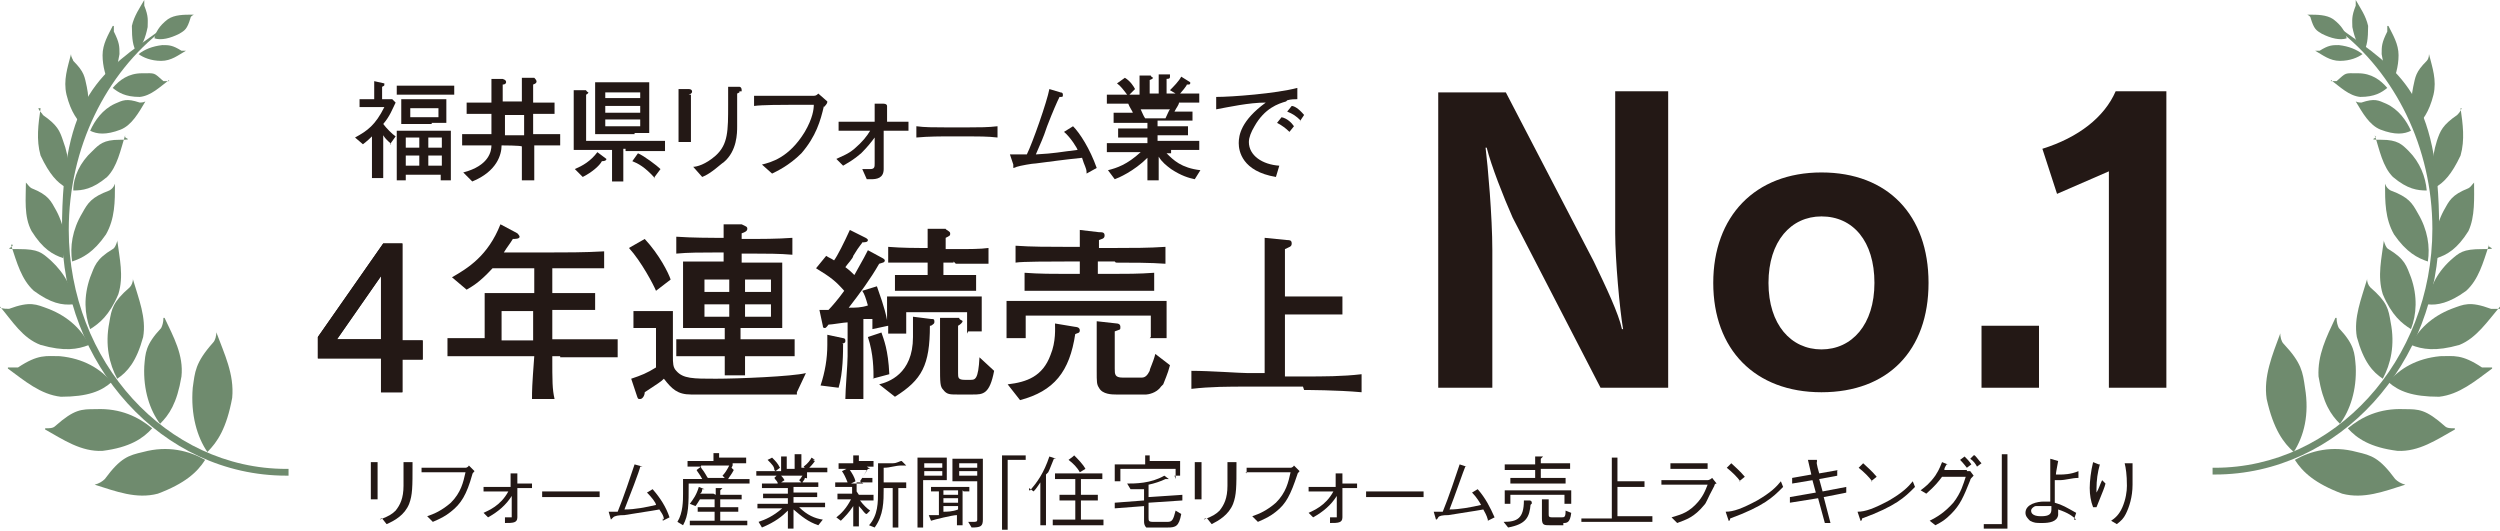 <?xml version="1.0" encoding="UTF-8"?>
<svg xmlns="http://www.w3.org/2000/svg" version="1.1" viewBox="0 0 221.8 47.1">
  <defs>
    <style>
      .cls-1 {
        fill: #231815;
      }

      .cls-2 {
        fill: #6f8b6e;
      }
    </style>
  </defs>
  <!-- Generator: Adobe Illustrator 28.6.0, SVG Export Plug-In . SVG Version: 1.2.0 Build 709)  -->
  <g>
    <g id="_レイヤー_1" data-name="レイヤー_1">
      <g id="_レイヤー_2">
        <g id="_レイヤー_1-2">
          <g>
            <g>
              <g>
                <g>
                  <path class="cls-2" d="M207.4,2.6h0c5.1,3.9,8.4,10.5,8.4,17.7,0,11.7-8.7,21.2-19.3,21.2h-.2v.6h.2c11,0,19.9-9.8,19.9-21.8s-3.5-14-8.8-17.8h-.2Z"/>
                  <path class="cls-2" d="M209,0c.4.7.9,1.4,1.1,2.3,0,1.2-.1,1.8-.4,2.3-.5-.5-.8-1.2-1-2.2,0-.6-.1-.9.3-1.9V.1h0Z"/>
                  <path class="cls-2" d="M205.4,4.5c.7.4,1.3.9,2.2.9s1.6-.3,2-.6c-.5-.4-1.2-.7-2.1-.8-.6,0-.9,0-1.7.5h-.4Z"/>
                  <path class="cls-2" d="M211.9,2.3c.4.8.9,1.6.9,2.6s-.3,2-.6,2.5c-.5-.6-.7-1.4-.9-2.6,0-.7,0-1,.5-2v-.5h.1Z"/>
                  <path class="cls-2" d="M215.5,4.8c.3,1.2.7,2.3.4,3.6-.4,1.6-1,2.3-1.5,2.8-.4-.9-.6-2.1-.3-3.5.2-.9.2-1.3,1.2-2.3.1-.1.2-.3.2-.6h0Z"/>
                  <path class="cls-2" d="M218.3,9.6c.2,1.4.4,2.8,0,4.2-.8,1.7-1.5,2.4-2.2,2.8-.4-1.1-.4-2.5.1-4.1.3-.9.5-1.4,1.8-2.3.1-.1.3-.3.4-.6h-.1Z"/>
                  <path class="cls-2" d="M219.5,16.1c0,1.5.1,3.1-.5,4.4-1,1.6-1.9,2.1-2.8,2.4-.3-1.2-.2-2.7.6-4.2.5-.9.7-1.4,2.2-2,.2-.1.3-.3.5-.5h0Z"/>
                  <path class="cls-2" d="M220.8,21.8c-.5,1.5-.9,3-2,4-1.5,1.1-2.6,1.3-3.4,1.2.1-1.3.7-2.7,2-3.9.8-.7,1.1-1,2.8-1s.4-.1.6-.4h0Z"/>
                  <path class="cls-2" d="M221.8,27.2c-1.1,1.3-2.1,2.8-3.6,3.4-2.1.6-3.3.4-4.3,0,.6-1.3,1.8-2.5,3.6-3.2,1.1-.4,1.6-.7,3.5,0,.2,0,.5,0,.8,0h0Z"/>
                  <path class="cls-2" d="M221.1,32.7c-1.5,1.1-2.9,2.3-4.7,2.5-2.4,0-3.6-.5-4.5-1.3,1-1.2,2.5-2.1,4.6-2.3,1.2,0,1.9-.2,3.7,1,.2,0,.5,0,.9,0h0Z"/>
                  <path class="cls-2" d="M217.8,38.1c-1.6.9-3.2,2-5.1,1.9-2.4-.3-3.6-1.1-4.4-2,1.2-1,2.8-1.8,5-1.7,1.3,0,1.9,0,3.6,1.5.2.2.5.2.9.2h0Z"/>
                  <path class="cls-2" d="M213.4,43c-1.9.6-3.7,1.3-5.6.8-2.4-.9-3.5-1.9-4.2-3,1.4-.8,3.3-1.3,5.5-.7,1.3.3,2,.5,3.4,2.4.2.2.5.4.9.5h0Z"/>
                  <path class="cls-2" d="M202.3,29.6c-.7,1.9-1.5,3.8-1.2,5.8.6,2.7,1.5,3.9,2.4,4.7.9-1.4,1.4-3.3,1-5.7-.2-1.4-.3-2.2-1.9-3.9-.2-.2-.3-.6-.3-1h0Z"/>
                  <path class="cls-2" d="M207.2,28.2c-.8,1.7-1.6,3.3-1.5,5.2.4,2.4,1.1,3.4,1.9,4.2.9-1.2,1.5-3,1.4-5.1-.1-1.2-.1-1.9-1.5-3.4-.1-.2-.2-.5-.2-.9h0Z"/>
                  <path class="cls-2" d="M210,24.8c-.5,1.7-1.2,3.4-.9,5.1.6,2.2,1.4,3.1,2.3,3.7.7-1.3,1.1-3,.7-5-.2-1.2-.3-1.8-1.8-3.1-.2-.2-.3-.5-.3-.8h0Z"/>
                  <path class="cls-2" d="M211.5,21.3c-.2,1.6-.6,3.2-.1,4.8.8,1.9,1.7,2.6,2.5,3.1.5-1.3.6-2.9,0-4.6-.4-1-.5-1.6-2-2.5-.2-.1-.3-.4-.4-.7h0Z"/>
                  <path class="cls-2" d="M211.6,16.3c0,1.6,0,3.1.8,4.5,1.1,1.6,2.1,2.1,3,2.4.2-1.3,0-2.8-.9-4.3-.5-.9-.8-1.4-2.4-2-.2-.1-.4-.3-.5-.6h0Z"/>
                  <path class="cls-2" d="M210.7,12c.4,1.3.7,2.8,1.6,3.7,1.3,1.1,2.2,1.2,3,1.2-.1-1.2-.6-2.5-1.6-3.5-.6-.6-1-1-2.4-1s-.4-.1-.5-.3h-.1Z"/>
                  <path class="cls-2" d="M209,9c.6,1,1.2,2.1,2.2,2.5,1.3.5,2.1.4,2.7.1-.4-.9-1.1-1.9-2.2-2.4-.7-.3-1-.5-2.2-.1-.1,0-.3,0-.5-.1h0Z"/>
                  <path class="cls-2" d="M206.8,7.1c.8.6,1.6,1.4,2.6,1.5,1.3,0,1.9-.4,2.4-.8-.6-.7-1.4-1.3-2.6-1.3s-1-.1-1.9.7h-.5Z"/>
                  <path class="cls-2" d="M204.8,1.3c.8,0,1.6,0,2.2.4.8.6,1.1,1.2,1.2,1.7-.6.2-1.4,0-2.2-.4-.5-.3-.7-.4-1-1.4,0-.1-.1-.2-.3-.3h.1Z"/>
                </g>
                <g>
                  <path class="cls-2" d="M14.5,2.6h0c-5.1,3.9-8.4,10.5-8.4,17.8,0,11.7,8.7,21.2,19.3,21.2h.2v.6h-.2c-11,0-19.9-9.8-19.9-21.8S9,6.4,14.3,2.6h.2Z"/>
                  <path class="cls-2" d="M12.8,0c-.4.7-.9,1.4-1.1,2.3,0,1.2.1,1.8.4,2.3.5-.5.8-1.2,1-2.2,0-.6.1-.9-.3-1.9V.1h0Z"/>
                  <path class="cls-2" d="M16.5,4.5c-.7.4-1.3.9-2.2.9s-1.6-.3-2-.6c.5-.4,1.2-.7,2.1-.8.6,0,.9,0,1.7.5h.4Z"/>
                  <path class="cls-2" d="M10,2.3c-.4.8-.9,1.6-.9,2.6s.3,2,.6,2.5c.5-.6.7-1.4.9-2.6,0-.7,0-1-.5-2v-.5h-.1Z"/>
                  <path class="cls-2" d="M6.3,4.8c-.3,1.2-.7,2.3-.4,3.6.4,1.6,1,2.3,1.5,2.8.4-.9.6-2.1.3-3.5-.2-.9-.2-1.3-1.2-2.3,0-.1-.2-.3-.2-.6h0Z"/>
                  <path class="cls-2" d="M3.6,9.6c-.2,1.4-.4,2.8,0,4.2.8,1.7,1.5,2.4,2.2,2.8.4-1.1.4-2.5-.2-4.1-.3-.9-.5-1.4-1.8-2.3,0-.1-.3-.3-.4-.6h.2Z"/>
                  <path class="cls-2" d="M2.3,16.1c0,1.5-.2,3.1.5,4.4,1,1.6,1.9,2.1,2.8,2.4.3-1.2.2-2.7-.6-4.2-.5-.9-.7-1.4-2.2-2-.2-.1-.3-.3-.5-.5h0Z"/>
                  <path class="cls-2" d="M1,21.8c.5,1.5.9,3,2,4,1.5,1.1,2.5,1.3,3.5,1.2,0-1.3-.7-2.7-2-3.9-.8-.7-1.1-1-2.8-1s-.4-.1-.6-.4h-.1Z"/>
                  <path class="cls-2" d="M0,27.2c1.1,1.3,2,2.8,3.6,3.4,2.1.6,3.3.4,4.3,0-.6-1.3-1.8-2.5-3.6-3.2-1.1-.4-1.6-.7-3.5,0C.6,27.4.3,27.4,0,27.3h0Z"/>
                  <path class="cls-2" d="M.7,32.7c1.5,1.1,2.9,2.3,4.7,2.5,2.4,0,3.6-.5,4.5-1.3-1-1.2-2.5-2.1-4.6-2.3-1.2,0-1.9-.2-3.7,1-.2,0-.5,0-.9,0Z"/>
                  <path class="cls-2" d="M4,38.1c1.6.9,3.2,2,5.1,1.9,2.4-.3,3.6-1.1,4.4-2-1.2-1-2.8-1.8-5-1.7-1.3,0-1.9,0-3.6,1.5-.2.2-.5.2-.9.2h0Z"/>
                  <path class="cls-2" d="M8.4,43c1.9.6,3.7,1.3,5.6.8,2.4-.9,3.5-1.9,4.2-3-1.4-.8-3.3-1.3-5.5-.7-1.3.3-2,.5-3.4,2.4-.2.2-.5.4-.9.5Z"/>
                  <path class="cls-2" d="M19.2,29.5c.7,1.9,1.6,3.7,1.4,5.8-.5,2.7-1.3,3.9-2.2,4.8-.9-1.3-1.5-3.3-1.3-5.7.2-1.4.2-2.2,1.8-4,.2-.2.3-.6.3-1h0Z"/>
                  <path class="cls-2" d="M14.6,28.2c.8,1.7,1.7,3.3,1.5,5.2-.4,2.4-1.1,3.4-1.9,4.2-.9-1.2-1.5-3-1.4-5.1.1-1.2.1-1.9,1.5-3.4.1-.2.2-.5.2-.9h0Z"/>
                  <path class="cls-2" d="M11.8,24.8c.5,1.7,1.2,3.4.9,5.1-.6,2.2-1.4,3.1-2.3,3.7-.7-1.3-1.1-3-.7-5,.2-1.2.3-1.8,1.8-3.1.2-.2.3-.5.3-.8h0Z"/>
                  <path class="cls-2" d="M10.4,21.3c.2,1.6.6,3.2.1,4.8-.8,1.9-1.7,2.6-2.5,3.1-.5-1.3-.6-2.9,0-4.6.4-1,.5-1.6,2-2.5.2-.1.3-.4.4-.7h0Z"/>
                  <path class="cls-2" d="M10.2,16.3c0,1.6,0,3.1-.8,4.5-1.1,1.6-2.1,2.1-3,2.4-.2-1.3,0-2.8.9-4.3.5-.9.8-1.4,2.4-2,.2-.1.4-.3.5-.6h0Z"/>
                  <path class="cls-2" d="M11.1,12c-.4,1.3-.7,2.8-1.6,3.7-1.3,1.1-2.2,1.2-3,1.2,0-1.2.6-2.5,1.7-3.5.6-.6,1-1,2.4-1s.4-.1.5-.3h0Z"/>
                  <path class="cls-2" d="M12.9,9c-.6,1-1.2,2.1-2.2,2.5-1.3.5-2.1.4-2.7.1.4-.9,1.1-1.9,2.2-2.4.7-.3,1-.5,2.2-.1.1,0,.3,0,.5-.1h0Z"/>
                  <path class="cls-2" d="M15,7.1c-.8.6-1.6,1.4-2.6,1.5-1.3,0-1.9-.4-2.4-.8.6-.7,1.4-1.3,2.6-1.3s1-.1,1.9.7h.5Z"/>
                  <path class="cls-2" d="M17.1,1.3c-.8,0-1.6,0-2.2.4-.8.6-1.1,1.2-1.2,1.7.6.2,1.4,0,2.2-.4.5-.3.7-.4,1-1.4,0-.1.1-.2.3-.3h-.1Z"/>
                </g>
              </g>
              <g>
                <path class="cls-1" d="M34.7,12.8c0-.1-.4-.3-.7-.8v3.8h-1v-3.7c-.5.5-.7.6-.8.7l-.7-.6c1.1-.6,1.8-1.1,2.6-2.7h-2.2v-.7h1.3v-1.6l.9.2s0,0,0,.1,0,.1-.2.2v1.1h.9l.3.3c-.3.6-.5,1.2-1.1,1.9.3.4.8.9,1.1,1.1l-.5.7h0ZM38.6,8.4h-3.4v-.8h5.1v.8h-1.7ZM39.1,16v-.5h-3.1v.5h-.8v-4.4h4.8v4.4h-1,0ZM38.3,11h-2.7v-2.2h4v2.1h-1.4.1ZM37.2,13.8h-1.2v.9h1.2v-.9ZM37.2,12.2h-1.2v.9h1.2v-.9ZM38.9,9.6h-2.5v.8h2.5v-.8ZM39.2,13.8h-1.2v.9h1.2v-.9ZM39.2,12.2h-1.2v.9h1.2v-.9Z"/>
                <path class="cls-1" d="M47.4,12.8v3.2h-1.1v-3h0c0-.1-1.8-.1-1.8-.1,0,.8-.4,2.3-2.6,3.2l-.8-.8c2.3-.6,2.5-1.9,2.5-2.4h-2.6v-1h2.6v-1.8h-2.2v-1h2.2v-2.1h1c.3.1.3.2.3.3,0,0,0,.2-.3.2v1.5h1.7v-2.1h1.1s.2.2.2.3,0,.2-.3.3v1.6h1.9v1h-1.9v1.8h2.4v1h-2.3ZM46.5,10.2h-1.7v1.8h1.7v-1.8Z"/>
                <path class="cls-1" d="M53.4,14.3c-.2.4-.9,1-1.7,1.4l-.7-.7c.7-.3,1.4-.7,2-1.5l.8.6h0q0,.2-.4.2h0ZM55.5,13.2h-.2v2.9h-1v-2.8h-3.4v-5.3h1.1c0,.1.2.2.2.2h0c0,.1-.2.2-.2.2v4.1h7v.9h-3.5v-.2ZM56.3,11.9h-3.5v-4.6h4.8v4.5h-1.4.1ZM56.8,8.2h-3.1v.5h3.1v-.5ZM56.8,9.4h-3.1v.6h3.1v-.6ZM56.8,10.6h-3.1v.6h3.1v-.6ZM58.1,15.8c-.9-1-1.5-1.3-2-1.5l.5-.7c.5.2,1.7,1.1,2,1.4l-.6.8h0Z"/>
                <path class="cls-1" d="M61.3,8.4v4.2h-1.1v-4.7h.9c.2,0,.3.1.3.2s0,.2-.3.3h.2ZM65.6,8.2s0,0-.2.1v2.9c0,.6,0,2.2-1.2,3.2-.2.1-1.1,1-1.9,1.3l-.8-.9c.3,0,1.1-.2,2-1,1.1-1,1.1-2.2,1.1-4.5s0-1.1,0-1.6h1s.2,0,.2.3,0,.1,0,.1h-.2Z"/>
                <path class="cls-1" d="M73.1,9.4c-.3,1.3-.7,2.7-2,4.2-1.1,1.1-2.2,1.6-2.6,1.8l-.9-.8c.8-.2,2.4-.6,3.8-2.9.7-1.2.8-2,.8-2.4h-2.2c-.5,0-2.4,0-3.1.1v-.9h5.3c.2,0,.3-.1.4-.2l.8.7c0,.1,0,.2-.3.5h0Z"/>
                <path class="cls-1" d="M79.2,11.6h-.8v3.4c0,.8-.6.9-1.1.9h-.4l-.4-.9h.7c.4,0,.4-.2.4-.5v-2.3c-.3.4-.6.8-1.2,1.4-.7.6-1.1.8-1.6,1.1l-.6-.6c.6-.3,1-.4,1.6-.9.7-.6,1.1-1.1,1.4-1.6h-2.8v-.8h3.2v-1.6h.8c.2,0,.3.1.3.2h0c0,.1,0,.1,0,.1v1.3h1.9v.8h-1.3Z"/>
                <path class="cls-1" d="M86,12.1h-2.2c0,0-1.5,0-2.5.1v-1c.7.1,1.6.1,2.5.1h2.2c.8,0,1.7,0,2.5-.1v1c-.8-.1-1.9-.1-2.5-.1Z"/>
                <path class="cls-1" d="M96.4,15.3c0-.4-.2-.6-.4-1.3-1.9.2-2.5.3-4.1.5-.3,0-1.4.2-1.7.3-.2.1-.3.1-.3.1v-.3c0,0-.3-.9-.3-.9h1.5c.5-1,1.8-4.7,2-5.8l1,.3q.2,0,.2.2c0,.2,0,.2-.3.2-.2.4-.6,1.3-1.1,2.6-.4,1.2-.5,1.3-1,2.5,1.8-.1,2-.2,3.7-.4,0-.1-.6-1.1-1.2-1.6l.8-.5c.6.6,1.5,2,2.1,3.7l-.9.5h0Z"/>
                <path class="cls-1" d="M104,13.6h-.5c.6.6,1.3,1.3,3,1.5l-.5.8c-.5-.1-1.2-.3-2.1-.9-.4-.3-.8-.6-1.1-1.1v2.1h-1v-2c-1.2,1.2-2.6,1.8-2.9,1.9l-.6-.8c.8-.2,1.7-.5,2.9-1.6h-3v-.8h3.6v-.5h-2.6v-.8h2.6v-.5h-3v-.9h1.7c0-.1-.3-.5-.4-.8h-1.9v-.8h1.8c-.3-.4-.6-.8-.9-1l.7-.5c.5.3.8.8.9,1l-.5.5h.9v-1.7h1c0,.1.2.2.2.2,0,0,0,.1-.3.2v1.2h.8v-1.7h1c0,.1,0,.2,0,.2,0,.1,0,.2-.3.2v1.3h.8l-.5-.3c.3-.3.8-.8,1-1.2l.8.5h0c0,.2,0,.2-.3.2,0,.1-.5.7-.6.8h1.7v.8h-1.8c0,.2-.2.4-.4.8h1.6v.8h-3.1v.5h2.7v.8h-2.7v.5h3.7v.8h-2.5v.3ZM101.2,9.7c.2.4.2.5.4.8h1.8c.2-.4.3-.7.4-.8h-2.6Z"/>
                <path class="cls-1" d="M114.1,9c-.7.2-1.9.6-2.8,2.2-.3.5-.5,1-.5,1.4,0,1.2,1.2,2,2.7,2.1l-.3,1c-3-.5-3.3-2.3-3.3-3s.2-2,2.4-3.6c-1.5,0-3.3.4-4.4.6v-1.1c1.4,0,5.3-.3,7.2-.8v1c-.2,0-.6,0-.9.1h0ZM114.4,11.7c-.3-.3-.7-.6-1.1-.8l.4-.5c.5.1.9.5,1.1.8l-.4.5h0ZM115.4,10.7c-.4-.4-.7-.6-1.2-.8l.4-.5c.2,0,.6.2,1.1.8l-.4.6h0Z"/>
              </g>
              <g>
                <path class="cls-1" d="M49.7,31.6h-.7c0,2.3,0,2.9.2,3.8h-2c0-.8,0-1.1.2-3.8h-3.1c-1.5,0-3,0-4.6,0v-1.6c.9,0,1.2,0,3.3,0v-4h4.4v-2.2h-3.7c-1.2,1.3-1.8,1.6-2.3,1.9l-1.3-1.1c1.4-.8,3.2-1.9,4.3-4.7l1.5.8s.2.2.2.3c0,.2-.4.2-.6.2-.3.5-.5.7-.8,1.2h3.7c1.7,0,3.5,0,5.2-.1v1.5h-4.6v2.2c2.6,0,2.9,0,3.8,0v1.5c-1.4,0-1.7,0-3.8,0v2.6h.8c1.7,0,3.3,0,5,0v1.6c-2.2,0-4.8,0-5,0h-.1ZM47.3,27.6h-2.8v2.6h2.8v-2.6Z"/>
                <path class="cls-1" d="M58.2,25.8c-.2-.5-1.3-2.6-2.4-3.8l1.4-.8c1.3,1.4,2.1,3,2.3,3.6l-1.3,1h0ZM70.8,35h-9.5c-1.2,0-1.7-.5-2.4-1.4-.3.3-.5.4-1.7,1.2,0,.3-.2.6-.4.6s-.2,0-.3-.3l-.5-1.5c.9-.3,1.4-.5,2.2-1v-3.5h-2v-1.5h3.5v4c0,.6,0,1,.3,1.3.6.7,1.5.7,3.5.7s6.8-.2,8-.5l-.8,1.7h0v.2ZM67.3,31.6h-1.2v1.7h-1.8v-1.7h-.8c-1.2,0-2.3,0-3.5,0v-1.5c1.2,0,3,0,3.5,0h.8v-1h-3.7v-5.9h3.6v-.8h-.8c-1.1,0-2.4,0-3.4.1v-1.5c1.4.1,3.3.1,3.4.1h.8v-1.2h1.6c.4.2.5.2.5.4s-.2.3-.5.4v.5h1.1c.3,0,2.1,0,3.4-.1v1.5c-1.1-.1-2.4-.1-3.4-.1h-1.1v.8h3.6v5.8h-3.7v1h1.2c1.2,0,2.4,0,3.6,0v1.5c-1.5,0-3.4,0-3.6,0h.4ZM64.7,24.8h-2.2v1.1h2.2v-1.1ZM64.7,27h-2.2v1.1h2.2v-1.1ZM68.4,24.8h-2.3v1.1h2.3v-1.1ZM68.4,27h-2.3v1.1h2.3v-1.1Z"/>
                <path class="cls-1" d="M85.8,29.6v-1.9h-5.4v1.9h-1.6v-.7l-1.4.3c0-.3,0-.5,0-.9h-.8v7.1h-1.6c0-.8.2-3.1.2-3.8v-3c-.3,0-1.4.2-1.7.2,0,0-.2.3-.3.3s-.2,0-.2-.2l-.3-1.4h.8c.3-.3.9-1,1.4-1.7-.8-.9-1.2-1.2-2.5-2l.9-1.1c.3.2.4.2.7.4.3-.4.9-1.6,1.4-2.7l1.4.7s.2.1.2.2c0,.2-.3.2-.5.2,0,.1-.2.2-.8,1.2,0,.2-.5.7-.7,1,.4.3.6.5.8.7.9-1.6,1-1.8,1.2-2.2l1.3.7s.2.1.2.2c0,.2-.2.2-.5.3-.8,1.4-1.7,2.6-2.7,3.9.6,0,1.1,0,1.7-.2-.2-.7-.3-1-.5-1.3l1.3-.4c.2.6.7,1.9.9,3v-2.1c1.6,0,1.8,0,2.7,0h5.7v3.1h-1.7.5ZM74.8,30.4c0,.8,0,2.7-.4,4l-1.6-.2c.4-1.2.6-2.4.6-3.6s0-.7,0-.9l1.4.3c0,0,.2,0,.2.2s0,.2-.3.3h.1ZM77.5,33.7c0-.9,0-2.3-.5-3.8l1.2-.4c.2.6.6,1.5.7,3.7l-1.5.4h.1ZM82.5,28.9c0,3.5-.7,4.8-3.1,6.3l-1.4-1.1c.8-.2,3-.9,3-4.2s0-1.4,0-1.8l1.6.2c.2,0,.3,0,.3.2s0,.2-.3.4h0ZM84.6,23.3h-.9v1.1h2.9v1.4c-.7,0-1.9,0-2.4,0h-2.4c-.4,0-1.6,0-2.4,0v-1.4c.7,0,1.9,0,2.4,0h.5v-1.1h-3.5v-1.4c1.2.1,2.6.1,2.8.1h.7v-1.7h1.6c0,.1.4.2.4.4s0,.2-.4.4v1h.9c1.2,0,2.2,0,2.9-.1v1.4h-2.9l-.2-.2ZM86.1,35h-1.2c-.6,0-.9,0-1.2-.4-.3-.3-.3-.6-.3-2.2v-4.2h1.7c0,.2.3.2.3.3s-.2.3-.4.4v4.2c0,.4,0,.6.6.6h.5c.4,0,.7,0,.8-2l1.3,1.2c-.4,2.1-1,2.1-1.9,2.1h-.2Z"/>
                <path class="cls-1" d="M102.1,29.9c0-.2,0-1.5,0-1.9h-11.1v2h-1.7v-3.3h9.5c.2,0,3.2,0,4.7,0v3.3h-1.7.2ZM95.4,29.6c-.5,3.4-1.9,5.1-4.9,5.9l-1.1-1.4c1.7-.2,3.1-.7,3.8-2.6.5-1.2.4-2.4.4-2.8l1.8.3c0,0,.4,0,.4.3s-.2.2-.5.4h0ZM98.9,23.2h-1.5v1.1h1.1c1.3,0,2.6,0,3.9-.1v1.6c-1.7,0-3.7,0-3.9,0h-3.8s-2.1,0-3.8,0v-1.6c1.3.1,2.6.1,3.8.1h1.1v-1.1h-1.3c-1.1,0-3.9,0-4.4.1v-1.5c1.4.1,3,.1,4.4.1h1.3v-1.5l1.7.2c.3,0,.5,0,.5.3s-.3.3-.5.4v.7h1.5c1.5,0,2.9,0,4.4-.1v1.5c-1.3-.1-3.1-.1-4.4-.1h0ZM103,34.3c-.4.6-1.2.7-1.3.7h-2.7c-.3,0-1.2,0-1.5-.6-.2-.3-.2-.5-.2-1.5v-4.4l1.8.2c0,0,.3,0,.3.3s0,.2-.5.4v3.3c0,.5,0,.8.7.8h1.7c.3,0,.5-.2.7-.6,0-.2.3-.7.5-1.5l1.3,1c-.2.8-.5,1.4-.6,1.7l-.2.2Z"/>
                <path class="cls-1" d="M115.6,34.3h-4.9c-1.7,0-3.3,0-5,.2v-1.6c1.7,0,4.3.2,5,.2h1.5v-12l2,.2c.2,0,.4,0,.4.3s-.2.3-.6.5v4.2h3.3c.6,0,1.2,0,1.8,0v1.6c-.8,0-1.7,0-1.8,0h-3.3v5.5h1.7c1.7,0,3.4,0,5.1-.2v1.6c-2.2-.2-4.9-.2-5.1-.2h0Z"/>
              </g>
              <g>
                <path class="cls-1" d="M35.7,31.8v3h-1.9v-3h-5.6v-1.9l5.8-8.3h1.7v8.6h1.8v1.7h-1.8ZM33.8,24.5l-3.9,5.6h3.9v-5.6Z"/>
                <path class="cls-1" d="M35.7,31.8v3h-1.9v-3h-5.6v-1.9l5.8-8.3h1.7v8.6h1.8v1.7h-1.8ZM33.8,24.5l-3.9,5.6h3.9v-5.6Z"/>
              </g>
              <g>
                <path class="cls-1" d="M33.5,41.1h0v.2c0,0,0,3,0,3h-.6v-3.3h.6ZM33.7,46.1c.8-.3,1.1-.5,1.4-.8.4-.5.7-1.1.7-2.2v-2.1h.6s.2,0,.2,0,0,0,0,.2c0,2,0,2.7-.3,3.5-.4,1-1.3,1.5-2,1.8l-.4-.5h-.1Z"/>
                <path class="cls-1" d="M37.4,42v-.5h3.9s.2,0,.3-.2l.5.5q-.2.2-.2.3c-.5,1.8-1,2.6-1.9,3.3-.5.4-.9.6-1.6.9l-.5-.5c.6-.2,1.3-.5,2.1-1.2.9-.9,1.1-1.8,1.3-2.7h-4,.1Z"/>
                <path class="cls-1" d="M45.4,44c-.5.8-1.2,1.4-2.1,1.9l-.4-.4c.4-.2,1.5-.6,2.2-1.9h-2.2v-.4h2.4v-1.2h.4c0,0,.2,0,.2,0s0,0,0,0v.9h1.3v.4h-1.3v2.6c0,.5-.4.5-1.1.5v-.5h.6v-2.2h0Z"/>
                <path class="cls-1" d="M48.1,44.1v-.5h5.1v.5h-5.1Z"/>
                <path class="cls-1" d="M58.9,46.1c0-.4-.3-.7-.4-.9-1.1.2-1.3.2-3.1.5q-.8,0-1,.2t-.2.2h0c0,0-.2-.7-.2-.7h.8c.5-1.2,1.2-3.3,1.5-4.2l.7.2h0s0,0-.2,0c0,.2-1,2.8-1.4,3.8,1,0,1.9-.2,2.8-.4,0-.2-.4-.7-.8-1.1l.5-.3c.7.8,1.2,1.6,1.5,2.5l-.6.3h0v-.2Z"/>
                <path class="cls-1" d="M64.9,41.5l.2.2h0c-.2.4-.4.6-.5.8h1.9v.4h-5.4c0,1.9,0,2.8-.5,3.7l-.5-.3c.5-.8.5-1.9.5-2.5v-1.3h1.7c-.2-.4-.4-.6-.5-.8l.4-.3h-1.2v-.5h2.3v-.7h.5s.2,0,.2,0,0,0-.2,0v.4h2.4v.5h-1.2v.2ZM63.5,43.9v-.6h.6s0,0,0,0,0,0-.2.2v.4h1.9v.4h-1.9v.7h1.6v.4h-1.6v.8h2.4v.4h-5.1v-.4h2.2v-.8h-1.5v-.4h1.5v-.7h-1.3c-.2.3-.3.5-.4.6l-.5-.2c.3-.4.6-.8.8-1.5l.5.2h0-.2q0,.3-.2.4h1.2ZM62.2,41.5c.4.5.5.8.6.9h-.2c0,0,1.7,0,1.7,0l-.2-.2c.2-.2.4-.5.6-.9h-2.5Z"/>
                <path class="cls-1" d="M71.6,42.2h0v.2c0,.1,0,0-.2,0,0,.2-.2.3-.2.4h1.4v.4h-2.2v.5h2.1v.4h-2.1v.5h2.8v.4h-2.3c.7.7,1.4,1,2.1,1.1l-.4.5c-.9-.3-1.5-.8-2.2-1.4v1.7h-.5v-1.6c-.5.5-1.1,1-2.3,1.5l-.3-.5c.6-.2,1.3-.5,2.1-1.2h-2.2v-.4h2.7v-.5h-2.2v-.4h2.2v-.5h-2.3v-.4h1.4c0-.2-.2-.3-.3-.5l.2-.2h-1.8v-.4h2.2v-1.3h.5s0,0,0,0,0,0,0,0v1.1h.7v-1.3h.6,0v1.2h2.3v.4h-1.8,0ZM68.7,41.7c0-.3-.2-.5-.6-.9l.4-.2c.3.3.5.5.7.9l-.4.3h0ZM69.3,42.2q.2.2.3.4l-.3.2h1.8l-.2-.2c.2-.2.2-.3.3-.4h-2,0ZM72.3,40.9c-.2.3-.4.5-.7.8l-.3-.3c.4-.3.6-.6.7-.8l.3.2s0,0,0,0,0,0-.2,0h0Z"/>
                <path class="cls-1" d="M76.2,43.9h1.3v.5h-1.2c.3.4.6.7.9.9l-.3.3c-.2,0-.3-.3-.7-.7v1.8h-.5v-1.8c-.4.6-.7.9-1.1,1.3l-.4-.3c.4-.3.9-.8,1.3-1.6h-1.2v-.5h1.3v-.6h-1.5v-.4h1.1c-.2-.5-.3-.7-.5-1l.4-.2h-.7v-.5h1.3v-.7h.5s0,0,0,0,0,0,0,0v.5h1.3v.5h-.6l.3.2s0,0,0,0,0,0-.2,0c-.2.3-.3.5-.5.8h.9v.4h-1.4v.6h0v.2ZM76.6,42.9l-.3-.2c.2-.3.4-.6.6-1h-1.5c.2.3.4.6.5,1l-.4.2h1.2,0ZM78.4,43.3c0,1.2,0,2.4-.8,3.5l-.5-.2c.8-.9.8-2,.8-3.1v-2.4h1.3c.4,0,.6-.2.8-.2l.4.4h0c0,0-.2,0-.4,0-.6,0-1,.2-1.6.2v1.3h2v.5h-.7v3.5h-.5v-3.5h-.8Z"/>
                <path class="cls-1" d="M81.9,42.6v4.2h-.5v-6.2h2.6v2h-2.1ZM83.6,41.1h-1.6v.4h1.6v-.4ZM83.6,41.8h-1.6v.4h1.6v-.4ZM85.4,43.5v3.1h-.5v-.9c-.4,0-2,.4-2.3.5,0,0,0,0,0,0s0,0,0,0l-.2-.5c.3,0,.6,0,.9,0v-2.1h-.7v-.4h3.4v.4h-.5ZM85,43.5h-1.3v.4h1.3v-.4ZM85,44.2h-1.3v.4h1.3v-.4ZM85,44.9h-1.3v.5c.3,0,.8,0,1.3-.2v-.3ZM86.2,46.8l-.3-.5h.4c.3,0,.4,0,.4-.2v-3.4h-2.2v-2h2.7v5.4c0,.6-.2.7-1,.7h0ZM86.7,41.1h-1.6v.4h1.6v-.4ZM86.7,41.8h-1.6v.4h1.6v-.4Z"/>
                <path class="cls-1" d="M89.4,40.8v6.2h-.5v-6.6h2.1v.4s-1.6,0-1.6,0Z"/>
                <path class="cls-1" d="M91.4,43.5c.6-.7,1.2-1.5,1.7-3l.6.2h-.2c-.3.7-.3.8-.5,1.2h0s0,0-.2.2v4.5h-.5v-3.8c-.2.3-.4.6-.6.8l-.4-.3h0v.2ZM97.8,42.5h-1.9v1.4h1.5v.5h-1.5v1.7h2v.5h-4.5v-.5h2v-1.7h-1.4v-.5h1.4v-1.4h-1.8v-.5h4.2s0,.5,0,.5ZM95.3,40.4c.3.3.8.8,1,1.2l-.5.3c-.2-.4-.6-.8-1-1.1l.4-.3h0Z"/>
                <path class="cls-1" d="M101.9,44.6v1.3c0,.3,0,.4.4.4h1.3c.4,0,.5-.2.7-1l.5.3c-.2,1.1-.5,1.2-1.2,1.2h-1.3c-.3,0-.4,0-.6,0-.2-.2-.2-.4-.2-.6v-1.3l-2.6.2v-.5l2.6-.2v-1c-.5,0-.8,0-1.2,0l-.3-.5c.7,0,2.1,0,3.3-.7l.4.3h-.3c-.4.2-1,.4-1.5.5v1.1l3-.2v.5l-3,.2h0ZM104.3,42.5v-.9h-4.9v1.1h-.5v-1.5h2.7v-.8h.6s0,0,0,0,0,0-.2,0v.5h2.7v1.3h-.5,0Z"/>
                <path class="cls-1" d="M106.6,41.1h0v.2c0,0,0,3,0,3h-.6v-3.3h.6ZM106.8,46.1c.8-.3,1.1-.5,1.4-.8.4-.5.7-1.1.7-2.2v-2.1h.6s.2,0,.2,0,0,0,0,.2c0,2,0,2.7-.3,3.5-.4,1-1.3,1.5-1.9,1.8l-.4-.5h-.2Z"/>
                <path class="cls-1" d="M110.6,42v-.5h3.9s.2,0,.3-.2l.5.5q-.2.2-.2.3c-.6,1.8-1,2.6-1.9,3.3-.5.4-.9.6-1.6.9l-.5-.5c.6-.2,1.3-.5,2.1-1.2.9-.9,1.1-1.8,1.3-2.7h-4,0Z"/>
                <path class="cls-1" d="M118.6,44c-.5.8-1.2,1.4-2.1,1.9l-.4-.4c.4-.2,1.5-.6,2.2-1.9h-2.2v-.4h2.4v-1.2h.4c0,0,.2,0,.2,0s0,0,0,0v.9h1.3v.4h-1.3v2.6c0,.5-.4.5-1.1.5v-.5h.6v-2.2h0Z"/>
                <path class="cls-1" d="M121.2,44.1v-.5h5.1v.5h-5.1Z"/>
                <path class="cls-1" d="M132,46.1c-.1-.4-.3-.7-.4-.9-1.1.2-1.3.2-3.1.5q-.8,0-.9.2t-.2.2h0c0,0-.2-.7-.2-.7h.8c.5-1.2,1.2-3.3,1.5-4.2l.6.2h.1s-.1,0-.2,0c-.1.2-1,2.8-1.4,3.8.9,0,1.9-.2,2.8-.4-.1-.2-.4-.7-.8-1.1l.5-.3c.7.8,1.1,1.6,1.5,2.5l-.6.3h0v-.2Z"/>
                <path class="cls-1" d="M135.8,44.7c-.1,1.2-.4,1.8-2,2.1l-.4-.5c1.2,0,1.8-.3,1.8-1.9h.5s.2,0,.2.2,0,0-.1.2h0ZM138.8,44.7v-.8h-4.8v.8h-.5v-1.2h5.9v1.2h-.6ZM136.7,41.7v.7h2.2v.5h-4.9v-.5h2.2v-.7h-2.7v-.5h2.7v-.7h.5s.2,0,.2,0,0,0-.2.2v.4h2.6v.5h-2.6ZM138.7,46.6h-1.2c-.5,0-.7,0-.7-.6v-1.7h.5s.2,0,.2,0,0,0-.1,0v1.3c0,.2,0,.3.3.3h.8c.3,0,.4,0,.4-.6l.5.2c-.1.9-.4.9-.7.9h0Z"/>
                <path class="cls-1" d="M140.3,46.5v-.5h2.7v-5.4h.5s.1,0,.1,0,0,0-.1,0v2.1h2.4v.5h-2.4v2.6h3.1v.5s-6.3,0-6.3,0Z"/>
                <path class="cls-1" d="M147.4,43.1v-.5h4.1s.2,0,.4-.2l.4.5c-.2,0-.2.2-.2.2-.7,1.3-.7,1.5-.9,1.7-.9,1.1-1.6,1.3-2.4,1.6l-.5-.5c.6-.2,1.3-.3,2.1-1.1.7-.7.9-1.3,1.1-1.8h-4.1ZM151.5,41.6h-3.3v-.5h3.3v.5Z"/>
                <path class="cls-1" d="M158.1,43.3c-.8.8-1.6,1.6-4.6,2.7,0,0,0,.2-.1.2s0,0-.1-.2l-.2-.6c.7,0,1.5-.3,2.8-1,1.2-.7,1.7-1.2,2.1-1.7l.2.5h0ZM154.4,42.7c-.3-.4-.7-.8-1.2-1.2l.4-.4c.2.2.8.7,1.2,1.2l-.5.4h.1Z"/>
                <path class="cls-1" d="M163,41.7v.5c.1,0-1.6.3-1.6.3l.3,1.1,2.1-.4v.5c.1,0-2,.4-2,.4l.6,2.3h-.5c0,0-.6-2.2-.6-2.2l-2.5.4v-.5l2.3-.4-.3-1.1-1.8.3v-.5l1.7-.3-.3-1.3h.8v.2c-.1,0,.2,1,.2,1l1.7-.3h0Z"/>
                <path class="cls-1" d="M169.8,43.3c-.8.8-1.6,1.6-4.6,2.7,0,0,0,.2-.1.2s0,0-.1-.2l-.2-.6c.7,0,1.5-.3,2.8-1,1.2-.7,1.7-1.2,2.1-1.7l.2.5h0ZM166.1,42.7c-.3-.4-.7-.8-1.2-1.2l.4-.4c.2.2.8.7,1.2,1.2l-.5.4h.1Z"/>
                <path class="cls-1" d="M174.5,41.8h.3l.3.4c-.2.2-.3.3-.3.4-.6,1.5-.9,2.2-1.7,3-.5.5-.8.7-1.4,1l-.5-.4c.6-.3,1.3-.7,2.1-1.6.7-.9.9-1.7,1.1-2.3h-2.1c-.3.4-.6.8-1.4,1.5l-.5-.3c.4-.3.8-.6,1.3-1.3.4-.6.5-1,.6-1.2l.5.2q.1,0,.1,0h-.2c-.1.2-.2.3-.2.5h2.1-.1ZM174.3,40.5c.2.2.4.4.6.7l-.4.3c0,0-.3-.4-.6-.7l.4-.3ZM175.2,40.4c.2.2.4.5.6.7l-.4.3c-.1-.2-.3-.5-.6-.7l.3-.3h0Z"/>
                <path class="cls-1" d="M177.6,46.5v-6.2h.5v6.6h-2.1v-.4h1.6Z"/>
                <path class="cls-1" d="M184.2,46.1c-.3-.3-.7-.6-1.6-.9v.5c-.1.6-.8.7-1.4.7s-.7,0-1.1-.2c-.2-.2-.4-.4-.4-.7,0-.8,1.1-1,1.6-1h.6v-3.8l.7.2c-.1.6-.2,1-.2,1.2h.4c.2,0,.9,0,1.6-.3v.6c-.6,0-1.1.2-1.7.2s-.2,0-.4,0v2c.7.2,1,.4,1.9.9l-.2.6h.2ZM181.2,44.9h-.6c-.1,0-.4.2-.4.4,0,.5.7.5.9.5.7,0,.9-.2.9-.6v-.3c-.1,0-.5,0-.8,0h0Z"/>
                <path class="cls-1" d="M186.3,41.2c-.2.7-.3,1.4-.3,2.2s0,.2,0,.3c.2-.3.3-.7.5-1.1l.3.3c-.1.4-.2.6-.8,2.1h-.3c-.2-.5-.3-1.1-.3-1.7s.1-1.5.3-2.3l.5.2h.1ZM189.2,41v2c0,1.1-.3,2-.6,2.6-.2.4-.4.6-.8.9l-.5-.3c.3-.2.7-.5,1-1.2s.4-1.4.4-1.9c0-1-.1-1.6-.2-2h.7Z"/>
              </g>
            </g>
            <g>
              <path class="cls-1" d="M142,34.4l-7.8-15.1c-.8-1.8-1.9-4.6-2.3-6.2h-.1c.2,1.6.6,6.1.6,9.1v12.2h-4.8V8.2h6l7.8,15c1.1,2.3,2.2,4.6,2.5,6h.1c-.3-1.7-.7-6.2-.7-8.5v-12.6h4.7v26.3h-6.2.2Z"/>
              <path class="cls-1" d="M161.6,34.8c-5.9,0-9.6-3.8-9.6-9.7s3.7-9.8,9.6-9.8,9.5,3.8,9.5,9.8-3.6,9.7-9.5,9.7ZM161.6,19.2c-2.7,0-4.7,2.2-4.7,5.9s2,5.9,4.7,5.9,4.7-2.2,4.7-5.9-1.9-5.9-4.7-5.9Z"/>
              <path class="cls-1" d="M175.8,34.4v-5.5h5.1v5.5h-5.1Z"/>
              <path class="cls-1" d="M187.1,34.4V15.2l-4.6,2-1.3-4c3.2-1,5.5-2.8,6.5-5.1h4.5v26.3h-5.1,0Z"/>
            </g>
          </g>
        </g>
      </g>
    </g>
  </g>
</svg>